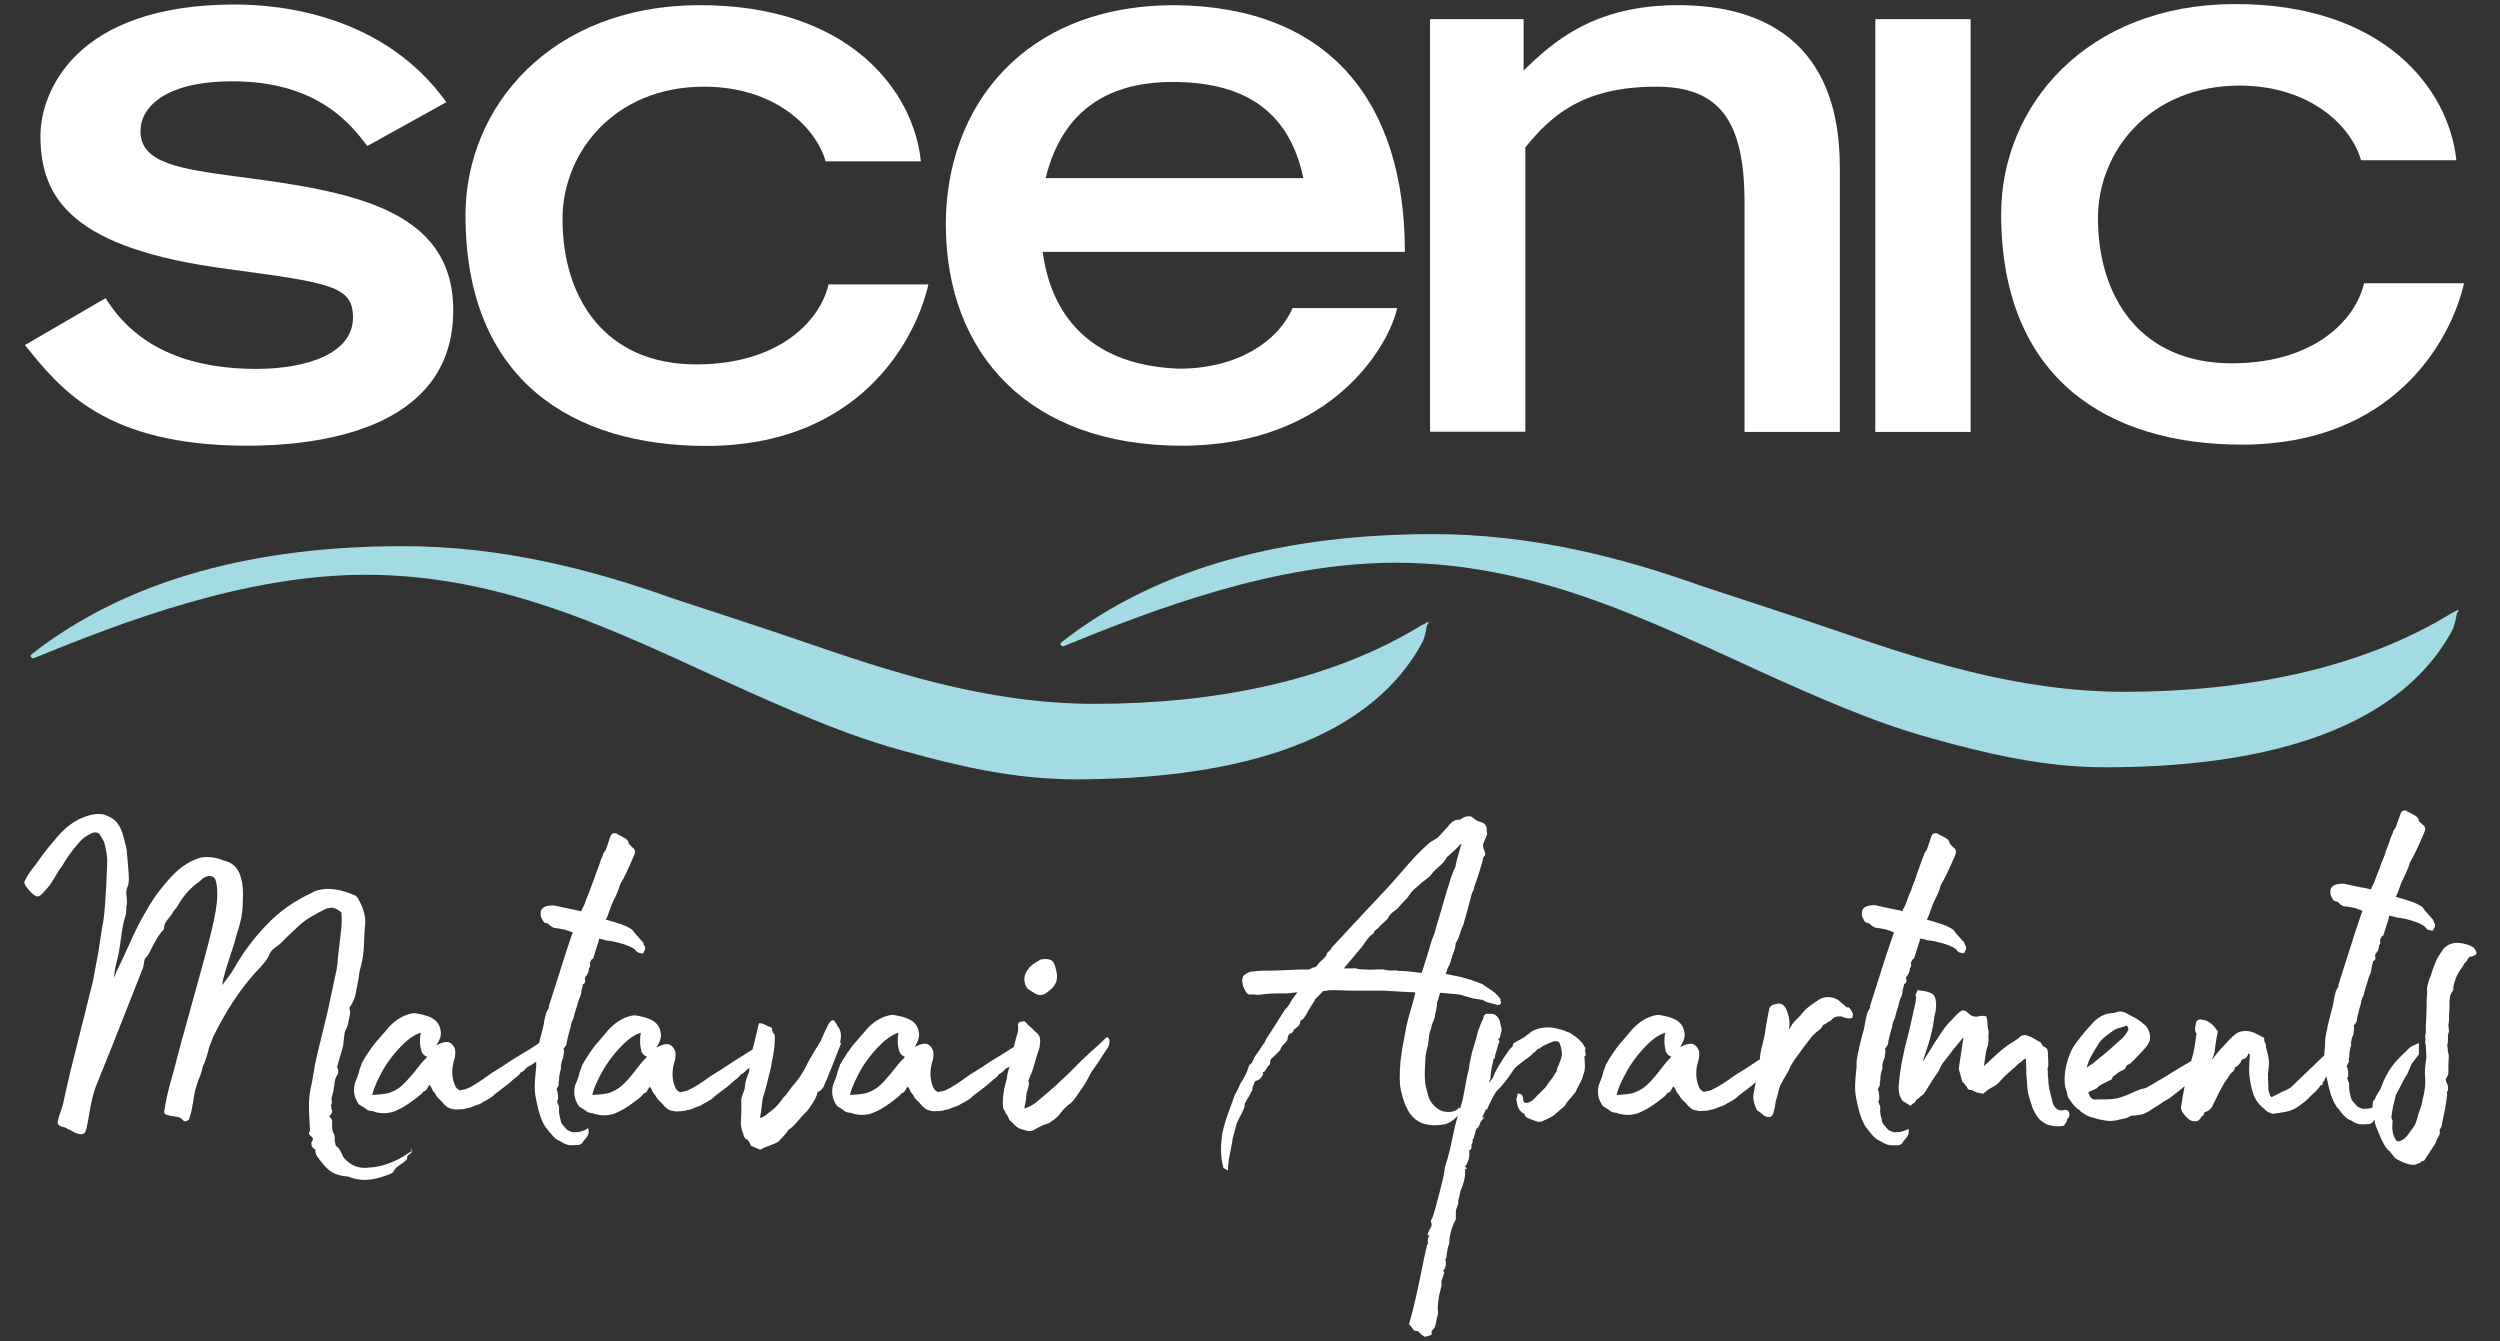 <?xml version="1.0" encoding="UTF-8"?>
<svg id="Layer_1" data-name="Layer 1" xmlns="http://www.w3.org/2000/svg" viewBox="0 0 116.22 62.36">
  <rect x="0" y="0" width="116.22" height="62.36" fill="#333333" stroke="none"/>
  <defs>
    <style>
      .cls-1 {
        fill: #fff;
      }

      .cls-2 {
        fill: #a2dbe3;
      }
    </style>
  </defs>
  <g>
    <path class="cls-2" d="m114.01,28.48c-4.22,2.61-9.65,3.68-15.23,3.68-5,0-9.48-1.48-13.82-2.98-1.71-.59-5.3-1.75-5.8-1.92-3.88-1.39-8.05-2.43-12.54-2.43-6.77,0-12.74,1.48-17.28,5.03-.1.08.01.22.13.17,4.07-1.66,9.78-3.87,15.41-3.87,7.14,0,12.85,3.28,18.75,5.86,3.06,1.34,4.58,1.86,6.19,2.31,2.55.71,5.2,1.34,8.05,1.34,6.72,0,13.47-1.43,16.13-6.37.14-.26.21-.77.21-.77.06-.11.23-.31-.19-.04Z"/>
    <path class="cls-2" d="m66.13,29.04c-4.22,2.61-9.65,3.68-15.23,3.68-5,0-9.48-1.48-13.82-2.98-1.71-.59-5.3-1.75-5.8-1.92-3.88-1.39-8.05-2.43-12.54-2.43-6.77,0-12.74,1.48-17.28,5.03-.1.08.01.22.13.17,4.07-1.66,9.78-3.87,15.41-3.87,7.14,0,12.85,3.28,18.75,5.86,3.06,1.34,4.58,1.86,6.19,2.31,2.55.71,5.2,1.34,8.05,1.34,6.72,0,13.47-1.43,16.13-6.37.14-.26.21-.77.21-.77.06-.11.23-.31-.19-.04Z"/>
  </g>
  <path class="cls-1" d="m17.07,6.78c-.68-.89-2.22-3-6.25-3-3.22,0-4.29,1.25-4.29,2.32,0,1.5,1.86,1.75,4.5,2.11,5.25.68,10.04,1.47,10.04,6.22,0,5.65-6.47,6.29-9.58,6.29-6.61,0-8.69-2.64-10.33-4.68l3.75-2.18c1.54,2.5,4.22,3.29,7,3.29,2.36,0,4.5-.72,4.5-2.39,0-1.47-1.07-1.61-5.79-2.25C3.38,11.57,1.88,9.25,1.88,6.32,1.88,4.32,3.45.21,10.92.21c2.18,0,6.93.5,9.83,4.54l-3.68,2.04Z"/>
  <path class="cls-1" d="m64.95,14.32c-.32,1.57-2.9,6.4-10.01,6.4s-10.97-4.29-10.97-10.29c0-5.43,3.57-10.19,10.65-10.19,7.22.07,10.69,4.54,10.69,11.47h-16.84c.18,1.22.86,5.22,6.33,5.43,2.79,0,4.65-1.32,5.29-2.82h4.86Zm-4.36-6.04c-.68-3.25-2.9-4.47-6.08-4.47-2.32,0-5,.79-5.9,4.47h11.97Z"/>
  <path class="cls-1" d="m43.16,13.22c-.61,2.68-3.29,7.51-10.33,7.51-6.15,0-11.19-3-11.19-10.72C21.64,4.96,25.61.28,32.44.24c7.04-.04,10.04,4,10.37,7.26h-4.43c-.43-1.54-2.32-3.47-5.65-3.47-4.18,0-6.58,3.07-6.58,6.15,0,3.68,1.97,6.76,6.22,6.76,3.82,0,5.75-2,6.15-3.72h4.65Z"/>
  <path class="cls-1" d="m66.47.89h4.36v2.39c1.39-1.36,3.29-3.04,7.19-3.04s7.51,1.68,7.51,7.54v12.3h-4.43v-10.65c0-3.79-1.14-5.4-4.11-5.4-3.54,0-4.97,1.47-6.08,2.82v13.22h-4.43V.89Z"/>
  <path class="cls-1" d="m87.18.89h4.43v19.19h-4.43V.89Z"/>
  <path class="cls-1" d="m114.55,13.16c-.61,2.68-3.29,7.51-10.33,7.51-6.15,0-11.19-3-11.19-10.72,0-5.04,3.97-9.72,10.79-9.76,7.04-.04,10.04,4,10.37,7.26h-4.43c-.43-1.54-2.32-3.47-5.65-3.47-4.18,0-6.58,3.07-6.58,6.15,0,3.68,1.97,6.76,6.22,6.76,3.82,0,5.75-2,6.15-3.72h4.65Z"/>
  <g>
    <path class="cls-1" d="m19.19,53.48c-.1.06-.18.11-.27.17-.14.09-.28.19-.55.31-.54.25-.93.31-1.34.33-.03,0-.05,0-.08,0-.37,0-.67-.14-.94-.44-.06-.06-.09-.15-.13-.23-.06-.13-.12-.26-.24-.33-.04-.03-.05-.09-.06-.16,0-.03,0-.05-.02-.08,0-.05,0-.09,0-.14,0-.07,0-.14-.03-.19-.09-.13-.09-.27-.09-.41,0-.02,0-.05,0-.07,0-.08.01-.16-.03-.22-.02-.03-.04-.06-.07-.08-.01-.01-.03-.03-.04-.04.02-.02.04-.04.05-.06.03-.03.06-.06.07-.09.03-.06.03-.13,0-.19,0-.02-.02-.03-.04-.05.01,0,.02-.02.03-.04,0-.03,0-.06-.04-.09.08-.07.06-.15.05-.21,0-.05-.02-.1,0-.16l.02-.07c.04-.14.08-.27.08-.39.02-.07.03-.13.03-.19.02-.12.03-.23.1-.34.1-.13.09-.31.02-.41.04-.15.08-.29.12-.43.06-.2.12-.38.16-.57l.07-.58s0-.03.04-.13c.05-.09.1-.2.13-.34,0-.03.02-.12.04-.21.03-.12.05-.24.05-.31l-.04-.19c.13-.16.24-.43.29-.61.02-.15.05-.3.08-.44.03-.14.06-.29.08-.44,0-.13.04-.27.08-.42.02-.09.05-.19.07-.29.06-.31.08-.64.09-.96,0-.19.02-.38.03-.57.07-.45-.04-.88-.32-1.36-.03-.06-.09-.11-.15-.15h-.02c-.32-.13-.75-.29-1.29-.29h-.02c-.22.03-.46.05-.63.17-.85.39-1.57.9-2.14,1.51-.59.61-1.1,1.29-1.51,2.02-.08.15-.25.38-.41.59-.05.07-.1.13-.14.19.02-.3.23-.93.39-1.42.13-.39.24-.72.25-.84.25-.74.32-1.13.32-1.73.02-.35,0-.69-.08-.98-.11-.43-.34-.69-.69-.79-.06-.02-.12-.04-.18-.06-.19-.07-.4-.13-.6-.13h0c-.21-.02-.41,0-.6.08-.63.24-1.06.66-1.52,1.22-.49.57-.86,1.24-1.17,1.82-.18.35-.35.72-.51,1.08-.16.36-.33.73-.51,1.08l-.04.1c-.03.08-.06.16-.09.23.02-.24.05-.49.12-.73.1-.36.15-.72.2-1.08.05-.39.11-.79.24-1.17,0-.06.01-.12.01-.19,0-.09,0-.18.03-.27,0-.11,0-.21-.01-.31-.02-.16-.04-.32.04-.48.09-.24.06-.51.04-.77l-.08-.95c-.01-.06-.03-.12-.04-.18-.13-.55-.25-1.07-.66-1.3-.17-.1-.37-.18-.45-.18h0c-.34-.05-.68.07-1,.2-.42.21-.74.46-1.08.86-.33.38-.57.67-.85,1.07-.06.09-.13.18-.2.27-.18.23-.36.47-.48.75v.02c0,.15.41.63.59.65.12.02.22-.09.32-.21.03-.04.07-.08.11-.12.18-.18.3-.4.42-.6.1-.17.19-.33.31-.47.22-.38.46-.72.79-1.1.15-.17.31-.3.52-.4.11-.07.23-.09.33-.06.07.02.12.07.15.14l.03.05c.06.1.14.22.16.32l.03.12c.06.28.11.52.09.81,0,.16-.01.33-.02.49-.01.32-.02.65-.05.98-.03.61-.08,1.12-.17,1.56-.04.22-.07.43-.1.63-.05.33-.09.65-.17.99-.01.07-.03.15-.04.23-.04.21-.08.44-.13.67-.27,1.1-.48,1.91-.64,2.56-.32,1.26-.48,1.9-.69,2.88-.05.26-.12.44-.17.59-.04.12-.08.22-.1.33-.02.06-.03.15.01.21.05.07.15.11.31.14.03.02.06.03.09.05.06.03.1.06.15.07.03.01.06.03.09.05.08.05.17.1.26.12.13.04.22.03.28,0,.08-.05.11-.16.14-.28.04-.2.08-.4.11-.59.08-.48.16-.93.35-1.41l.77-1.91,1.38-3.5c.03-.07.04-.15.05-.23.01-.07.02-.14.04-.2.01-.02.03-.04.06-.07.06-.07.13-.16.16-.24l.04-.07c.16-.32.34-.69.61-.98h.01v-.03s.02-.03.02-.06c0-.19.1-.31.21-.44.04-.05.09-.11.13-.17.07-.12.14-.21.24-.34.24-.4.55-.85,1.02-1.17.05-.03.08-.07.12-.1.07-.07.14-.14.34-.19.31,0,.39.14.41.8.02.58-.17,1.51-.77,3.66l-.7,2.54c-.15.52-.26.93-.37,1.35-.08.33-.17.67-.29,1.09-.13.46-.27,1.01-.34,1.54,0,.12.19.16.48.2.09.01.17.03.21.04.08.03.12.07.16.11.07.08.13.12.3,0h.01s0-.02,0-.02c.12-.34.17-.68.22-1.01h0c.05-.32.1-.47.15-.62.02-.06.04-.12.06-.18.1-.22.15-.37.22-.68.1-.14.27-.77.29-.88l.19-.48c.6-1.21,1.21-2.13,1.9-2.91.04-.05.09-.1.14-.15.21-.22.47-.5.57-.76.06-.17.27-.32.45-.45l.05-.04c.16-.17.34-.34.51-.5.12-.11.23-.21.34-.32.34-.32.72-.52,1.13-.73l.16-.08s.06-.02.09-.02c.04,0,.08-.01.11-.02.17-.04.47.17.5.22.02.24.02.48,0,.71l-.17,1.48c0,.17-.03.32-.05.45l-.41,1.93-.51,2.1c-.06.26-.11.53-.15.78-.04.24-.08.49-.14.75-.11.51-.08,1.02-.05,1.51,0,.14.02.27.02.41,0,.01-.01.04-.02.06-.01.04-.03.07-.03.1v.02h.01s.05.07.08.09c.09.08.14.13.05.26-.03.03-.03.08-.02.11,0,.01,0,.03,0,.05.02.13.13.18.18.21,0,0,0,0,0,0,0,.09,0,.19.08.32v.02h.02l.08.11c.33.42.56.72,1.19.79h0c.1,0,.21.03.3.07.21.07.42.1.62.1.42,0,.82-.13,1.21-.28.05-.03.11-.05.14-.12.07-.15.18-.22.31-.31.03-.02.06-.04.09-.06h0c.15-.11.23-.17.23-.25-.02-.08.03-.12.11-.18.06-.04.14-.1.1-.19l-.02-.05-.05.03Z"/>
    <path class="cls-1" d="m27.29,52.48l-.05.03s-.24.12-.42.12c-.01,0-.03,0-.04,0-.18.02-.21,0-.39-.09l-.03-.02-.17-.19s-.13-.13-.13-.28h0c-.05-.17-.09-.34-.07-.51,0-.07,0-.16-.06-.21,0,0,0-.02,0-.03,0-.04-.02-.06-.04-.08,0-.01.02-.03.03-.05.05-.14.02-.4-.05-.53.04-.07.09-.16.11-.23v-.04s-.03-.02-.03-.02c0,0,0,0,0,0,.02-.03.04-.08.04-.12,0-.2.03-.37.09-.56v-.02s0-.02,0-.02c-.02-.05,0-.13.03-.27,0-.03.02-.07.04-.11.02-.04.04-.08.04-.11,0-.04,0-.07.01-.12.02-.08.03-.18,0-.27.01-.02.02-.03.04-.05.04-.05.08-.1.1-.17.02-.2.08-.39.13-.59.02-.07.04-.13.06-.2h0c0-.15.07-.28.14-.43v-.02c.02-.11.06-.24.1-.36.04-.11.07-.22.1-.33.02-.06.04-.13.07-.2.01-.03.03-.07.05-.11.02-.07.03-.14.04-.2,0-.08.02-.16.06-.25v-.02s0-.04,0-.06c.06-.02.09-.06.11-.1.02-.05.01-.1-.01-.15,0,0,0-.02.01-.05,0-.02.01-.04.02-.05.09-.1.17-.26.15-.37,0,0,0-.01.01-.02.04-.06.08-.12.05-.18-.03-.06.04-.23.12-.27h.02s.27-.85.27-.85v-.02s0-.04,0-.06c.05,0,.08.02.12.02.12.02.16.03.21.06h.01s.01,0,.01,0c.38.03,1.23.25,1.38.48.05.12.31.12.31.12h.03v-.03c.12-.19.09-.25.04-.34-.02-.03-.04-.06-.04-.1v-.02s-.39-.44-.39-.44l-.02-.03c-.05-.07-.1-.16-.22-.21-.23-.14-.58-.25-1.12-.4.08-.13.13-.28.18-.43.03-.09.06-.17.09-.25.03-.07.06-.13.09-.2.12-.24.24-.49.29-.72.23-.39.42-.81.63-1.3l.02-.04c.06-.15.13-.3-.08-.43-.02-.03-.05-.06-.08-.09-.03-.03-.07-.06-.07-.08-.02-.17-.16-.24-.31-.32-.05-.02-.1-.05-.15-.08-.02,0-.03-.01-.05-.02-.03-.01-.04-.02-.05-.03v-.02s-.03,0-.03,0c-.14-.03-.23.02-.28.18-.02.08-.06.18-.09.28-.04.1-.07.2-.1.29-.02.04-.04.07-.06.09-.04.06-.08.11-.08.18-.08.16-.13.31-.18.46-.04.12-.08.24-.14.36-.04.16-.1.31-.16.46-.05.12-.09.22-.12.33-.02.06-.04.11-.07.17-.07.18-.14.35-.2.53-.06.11-.11.2-.14.3l-.1-.03c-.13-.03-.24-.05-.37-.08-.21-.04-.45-.09-.8-.17-.24,0-.52.03-.6.25-.03.08-.03.29.05.38.06.17.14.19.18.19.02,0,.04.01.06.02.01,0,.03,0,.04.01.14.14.26.21.37.21.01,0,.02,0,.03,0l.39.07.36.13-.06.15-.29.87-.77,2.42v.03s.01.02.01.02c0,0,0,0,0,.01l-.02.03s-.04.08-.06.11c-.03.06-.07.12-.07.19-.05.15-.07.29-.09.42-.03.14-.05.28-.1.42l-.12.47s-.09.06-.13.09c-.33.22-.45.29-.61.38-.11.07-.24.15-.48.29-.3.21-.62.41-.9.58l-.11.07-.11.08c-.31.22-.65.47-.99.62-.05.03-.11.04-.16.05-.04,0-.07.01-.1.02-.07.02-.1.02-.13,0-.1-.06-.17-.14-.2-.24-.12-.29-.15-.63-.07-1,.01-.02.02-.04.02-.07,0-.01,0-.03.01-.04v-.02c.09-.2.06-.47.06-.49-.05-.19-.17-.32-.33-.37-.19-.01-.33.05-.45.11-.04.02-.07.04-.1.05,0-.01.02-.03.03-.04.11-.2.23-.4.17-.68-.1-.58-.68-.69-1.19-.78h-.04s0,0,0,0c-.56.06-.99.44-1.19.67-.1.13-.21.25-.32.37-.19.21-.38.43-.55.69-.03.03-.05.07-.08.12-.03.05-.07.12-.12.18l-.17.29h0c-.02.08-.04.14-.07.2-.03.08-.06.16-.07.26h-.01s0,.02,0,.02h0c-.05.16-.1.28-.17.45-.1.37-.03.7.2,1.01h.02c.15.09.33.21.37.25h.02c.08.04.15.04.2.04.18.07.36.1.54.1.22,0,.44-.05.65-.16.34-.15.68-.41.95-.62l.11-.09s.06-.06.09-.09c.01-.02.02-.03.03-.05.11-.01.16-.1.2-.18.03-.05.05-.09.09-.13.01.03.03.06.06.08.02.03.03.06.04.09.03.06.05.12.15.22.06.14.15.23.25.32.06.06.11.12.17.19h0s.01.02.01.02c.02,0,.05.03.08.06.03.03.06.06.11.08.04.03.11.04.17.06.03,0,.06.01.09.02.07.02.18,0,.29,0,.05,0,.11-.01.14-.01.05,0,.12-.02.17-.04.02,0,.04-.01.04-.01.09,0,.22-.06.27-.08.06-.03.1-.04.15-.06.05-.01.11-.03.19-.07.09-.06.17-.11.26-.15.14-.08.28-.15.4-.29l.58-.44.36-.31c.06-.03.16-.12.25-.23v-.02c.12-.04.2-.13.26-.2.02-.02.03-.03.04-.04.02-.02.06-.04.1-.06.08-.04.18-.1.26-.16.02-.02.05-.04.07-.05,0,.07-.01.14,0,.21,0,.07-.01.13-.02.2-.04.44-.09.86,0,1.29.1.48.2.98.47,1.38.05.05.09.09.14.17.03.03.06.07.09.1.14.17.25.29.43.35.24.16.36.19.53.19.06,0,.12,0,.2-.01h.08c.12-.01.18-.04.23-.12.03-.05.07-.1.11-.14.11-.13.22-.28.16-.48l-.02-.06Zm-7.71-3.64c.06.16.15.25.28.29-.01.02-.03.03-.03.03h-.01v.02c-.2.19-.33.37-.46.53-.13.17-.27.34-.45.53-.25.28-.46.43-.75.54-.24.1-.66.11-.86.12.12-.45.33-.84.53-1.21.28-.48,1.06-1.5,1.73-1.68-.04.18-.07.57.03.82Z"/>
    <path class="cls-1" d="m39.05,48.46c.08-.27.05-.54-.08-.72l-.02-.02s-.02-.02-.03-.05c0-.02-.01-.03-.02-.05h0s-.01-.02-.01-.02c-.03-.02-.05-.05-.06-.08-.03-.05-.05-.09-.11-.09-.1,0-.18.13-.24.25-.04.09-.08.17-.12.25-.08.17-.15.32-.2.45-.06.1-.12.2-.18.3-.16.26-.31.5-.45.77-.17.38-.41.74-.72,1.08l-.05.07c-.11.15-.23.33-.35.43h0c-.15.23-.34.45-.54.6-.04.03-.09.07-.13.1-.13.11-.26.22-.41.24.04-.21.07-.41.09-.62.01-.1.03-.21.04-.3.14-.43.23-.82.33-1.23l.06-.25c.02-.13.04-.26.07-.39.04-.2.07-.4.09-.61,0,0,0,0,0,0v-.02s0-.04,0-.04c.01-.13.02-.27,0-.4v-.02s-.01-.01-.01-.01c-.03-.03-.08-.08-.08-.11v-.02h-.01s-.02-.05-.02-.09c0-.03,0-.06-.02-.08v-.02s-.03,0-.03,0c-.06-.02-.14-.06-.21-.09-.12-.06-.24-.12-.32-.1h-.03s-.22.93-.22.93c-.03.1-.06.2-.08.29-.19.12-.29.18-.41.26-.11.07-.24.15-.48.3-.3.21-.62.41-.9.58l-.11.07-.12.08c-.3.22-.65.46-.99.61-.05.03-.11.04-.16.05-.04,0-.07.01-.1.02-.07.02-.1.02-.13,0-.1-.06-.17-.14-.2-.24-.12-.29-.15-.63-.07-1,0-.02.02-.04.02-.06,0-.01,0-.03.01-.04v-.02c.09-.2.06-.47.06-.49-.05-.19-.17-.32-.33-.37-.19-.01-.33.05-.45.11-.04.02-.07.04-.1.05,0-.01.02-.03.02-.04.11-.2.23-.4.17-.68-.1-.58-.68-.69-1.19-.78h-.04s0,0,0,0c-.55.06-.98.44-1.19.67-.11.13-.22.26-.32.38-.19.21-.38.43-.54.68-.03.03-.05.07-.08.12-.03.05-.07.11-.12.18l-.17.29h0c-.02.08-.04.14-.07.2-.03.08-.06.16-.07.26h-.01s0,.02,0,.02h0c-.05.15-.09.27-.17.45-.1.37-.03.7.2,1.01h.02c.15.09.33.21.37.25h.02c.08.04.15.04.2.04.18.07.36.1.54.1.22,0,.44-.05.65-.16.34-.15.68-.41.95-.62l.11-.09s.06-.06.09-.1c0-.02.02-.03.03-.05.11-.01.16-.1.2-.18.03-.05.05-.09.09-.13.01.03.03.06.06.08.02.03.03.06.04.09.03.06.05.12.15.22.06.14.15.23.25.32.06.06.11.12.17.19h0s.01.02.01.02c.02,0,.05.03.08.06.03.03.06.06.11.08.04.03.11.05.17.06.03,0,.06.01.09.02.07.02.18,0,.28,0,.05,0,.11-.01.14-.01.05,0,.12-.02.17-.04.02,0,.04-.01.04-.01.09,0,.22-.06.27-.08.06-.03.1-.04.15-.06s.11-.03.19-.07c.09-.06.17-.11.26-.15.14-.08.28-.15.4-.29l.58-.44.36-.31c.06-.03.16-.13.25-.23v-.02c.12-.04.2-.13.27-.2.02-.02.03-.03.04-.04.02-.02.06-.04.1-.06,0,0,0,0,0,0,0,.06-.02.13-.02.19-.01.03-.03.07-.04.1-.07.17-.15.38-.15.6-.01.09-.04.18-.08.27-.03.09-.07.18-.09.3h0s0,.01,0,.01c.01.21,0,.42,0,.65,0,.15-.02.3-.02.46,0,.04.01.11.03.21l.02.11v.02c.04.05.05.11.07.17.03.11.07.23.2.24.03.04.12.21.14.25v.03l.42.18h.02s.02,0,.02,0c.11-.07.24-.12.38-.17.14-.05.29-.11.45-.2h0s.05-.05.07-.08c.13-.13.28-.28.39-.46.19-.12.34-.3.48-.46.04-.04.07-.08.1-.12.05-.06.1-.11.16-.17.09-.09.18-.18.25-.29.03-.05.06-.1.1-.15.12-.18.23-.35.27-.59,0,0,.02,0,.03,0h.02c.18-.1.25-.26.3-.41.01-.03.02-.05.03-.07.04-.07.07-.14.13-.3.05-.13.13-.33.26-.65l.32-.82Zm-9.25.38c.06.15.15.25.28.28-.01.02-.03.03-.03.03h-.01v.02c-.2.2-.33.37-.46.54-.13.17-.26.34-.44.53-.25.28-.47.43-.75.54-.24.1-.66.11-.86.12.12-.45.33-.84.54-1.21.28-.48,1.05-1.5,1.72-1.68-.04.18-.06.58.03.83Z"/>
    <path class="cls-1" d="m47.82,45.99c.05.05.12.09.19.13.03.02.06.03.08.05.1.06.19.09.27.09.07,0,.14-.02.19-.04.22-.15.45-.3.55-.58.09-.26.01-.52-.06-.75l-.02-.05c-.06-.2-.22-.28-.51-.25-.04,0-.11,0-.15.03-.32.17-.59.35-.72.73-.05.25,0,.46.16.65h0Z"/>
    <path class="cls-1" d="m51.43,48.23l-.04.04c-.22.22-.43.41-.65.6-.09.08-.18.16-.27.25-.16.14-.31.3-.46.45-.2.2-.41.42-.63.61-.24.24-.52.48-.79.71-.13.11-.26.22-.39.33-.16.14-.34.23-.58.31.01-.07.02-.15.04-.22.03-.13.05-.26.05-.39,0-.08.03-.17.06-.25.04-.14.09-.29.04-.44,0-.02,0-.03.02-.05,0-.01.01-.02.02-.05.02-.08.06-.17.11-.26l.08-.24c.07-.24.14-.46.2-.68.05-.12.1-.25.1-.4.03-.15.02-.3-.03-.39-.05-.1-.16-.19-.27-.28-.04-.06-.1-.11-.16-.16-.06-.05-.11-.09-.15-.14-.09-.14-.19-.1-.25-.08h-.02c-.06,0-.1.04-.11.06-.03.04-.04.1-.02.17v.19c-.04.14-.07.27-.11.4-.03.12-.06.24-.09.35-.31.2-.43.27-.58.37-.11.07-.24.15-.48.29-.3.21-.62.41-.9.58l-.11.07-.11.08c-.31.22-.65.47-.99.62-.05.03-.11.04-.16.05-.04,0-.07.01-.1.02-.07.02-.1.02-.13,0-.1-.06-.17-.14-.2-.24-.12-.29-.15-.63-.07-1,.01-.02.02-.04.02-.07,0-.01,0-.03.01-.04v-.02c.09-.2.06-.47.06-.49-.05-.19-.17-.32-.33-.37-.19-.01-.33.05-.45.11-.04.02-.07.04-.1.05,0-.01.02-.03.03-.04.11-.2.23-.4.17-.68-.1-.58-.68-.69-1.19-.78h-.04s0,0,0,0c-.56.06-.99.44-1.19.67-.1.13-.21.25-.32.37-.19.21-.38.43-.55.69-.03.03-.05.07-.08.12-.03.05-.07.12-.12.18l-.17.29h0c-.02.08-.04.14-.07.2-.03.08-.06.16-.07.26h-.01s0,.02,0,.02h0c-.05.16-.1.28-.17.45-.1.37-.03.7.2,1.01h.02c.15.09.33.21.37.25h.02c.08.04.15.04.2.04.18.07.36.1.54.1.22,0,.44-.05.65-.16.34-.15.68-.41.95-.62l.11-.09s.06-.06.09-.09c.01-.02.02-.03.03-.05.11-.01.16-.1.2-.18.03-.05.05-.09.09-.13.01.03.03.06.06.08.02.03.03.06.04.09.03.06.05.12.15.22.06.14.15.23.25.32.06.06.11.12.17.19h0s.01.02.01.02c.02,0,.05.03.08.06.03.03.06.06.11.08.04.03.11.04.17.06.03,0,.06.01.09.02.07.02.18,0,.29,0,.05,0,.11-.01.14-.01.05,0,.12-.02.17-.04.02,0,.04-.01.04-.01.09,0,.22-.06.27-.08.06-.03.1-.04.15-.06.05-.01.11-.03.19-.07.09-.06.17-.11.26-.15.14-.08.28-.15.4-.29l.58-.44.36-.31c.06-.03.16-.12.25-.23v-.02c.12-.04.2-.13.26-.2.02-.02.03-.03.04-.04.02-.02.06-.04.1-.06.03-.02.06-.04.1-.06-.06.19-.11.39-.13.58-.11.38-.22.88-.17,1.33.01.06.04.1.07.14.02.03.04.07.05.11v.02c.06.05.1.11.12.18,0,.01.01.03.02.04.01.04.03.1.07.12.06.04.1.09.15.14.1.11.2.21.37.25.04.01.07.02.1.03.09.03.17.06.27.06.04,0,.09,0,.14-.02h.01c.12-.07.23-.12.34-.18.05-.02.1-.05.14-.07.03-.01.06-.02.09-.03.12-.04.23-.07.31-.15.17-.11.29-.21.38-.33.11-.15.29-.37.5-.5l.12-.12s.05-.06.07-.09c.02-.03.03-.05.06-.08l.27-.39c.21-.3.31-.5.38-.64.04-.08.07-.14.1-.18.1-.12.37-.53.55-.81.07-.11.14-.21.15-.23l.03-.03c.12-.23.11-.4.04-.47l-.04-.04Zm-9.64.61c.06.16.15.25.28.29-.01.02-.03.03-.03.03h-.01v.02c-.2.19-.33.37-.46.53-.13.17-.27.34-.45.53-.25.28-.46.43-.75.54-.24.1-.66.11-.86.12.12-.45.33-.84.53-1.21.28-.48,1.06-1.5,1.73-1.68-.04.18-.07.57.03.82Z"/>
    <path class="cls-1" d="m73.71,49.09s0-.1-.01-.15-.01-.1-.01-.16c.01-.02.03-.06,0-.1,0-.01-.02-.02-.04-.03-.09-.27-.62-.62-.73-.66h0c-.08-.02-.13-.05-.18-.07-.06-.02-.11-.04-.18-.06-.05,0-.1-.02-.16-.04-.12-.03-.26-.06-.38-.06-.23,0-.49.02-.8.18l-.38.29-.43.24c-.06.03-.07.07-.09.15v.03s-.04.03-.06.05c-.01.01-.03.02-.04.03-.44.59-.76,1.16-.8,1.34-.1.15-.16.23-.21.28.02-.08.05-.15.08-.21v-.07c.03-.34.07-.5.1-.64.02-.07.03-.14.04-.21h.05v-.04c.03-.15.07-.27.1-.38.03-.08.05-.17.07-.26.01-.02.02-.04.03-.05,0,0,0-.02.01-.03l.03-.03-.03-.04c-.04-.06-.04-.08-.04-.08,0,0,0-.02.05-.04h.02s0-.03,0-.03c.02-.05.05-.16.05-.22.04-.09.05-.18.02-.26l-.08-.33c-.05-.1-.15-.3-.38-.3-.02,0-.03,0-.05,0h-.06c-.08-.01-.14,0-.18.03-.06.04-.08.12-.09.2-.09.16-.14.31-.19.45-.02.05-.04.1-.06.16-.07.31-.17.63-.27.95-.02.1-.04.19-.06.29-.04.16-.07.31-.08.46-.07.26-.12.51-.16.75-.03.18-.06.34-.1.52-.01.12-.05.25-.09.38-.02.07-.04.15-.06.22l-.06-.06-.03.05c-.04.06-.17.14-.36.16-.13.01-.46.02-.72-.25-.15-.13-.32-.39-.34-.62h0c-.17-.47-.14-.92-.12-1.32l.02-.41c.02-.14.06-.28.09-.42l.03-.11.05-.44s.03-.2.06-.23h.01s.05-.23.05-.23l.14-.36v-.02c0-.07.03-.17.05-.27.03-.13.06-.27.05-.38l.15-.48.78.07.14.02.59.17.45.07.2.1.43.12c.09.04.17.02.21-.02.03-.03.04-.07.02-.1-.03-.06-.02-.08-.02-.08.02-.04,0-.08-.03-.1-.14-.18-.28-.31-.47-.42l-.37-.25h-.02c-.33-.13-.59-.22-.98-.32l-.67-.13.1-.3c.05-.06.08-.14.1-.2.03-.08.05-.15.07-.22.03-.11.06-.22.12-.34,0-.02.01-.05.02-.07.02-.08.05-.18.05-.29.12-.2.2-.42.26-.65l.1-.22.34-1.24c.03-.15.07-.28.14-.39v-.02c.02-.12.07-.24.12-.38.02-.05.04-.11.06-.17.04-.14.08-.26.12-.39.04-.12.08-.25.12-.41h0c0-.05.02-.13.03-.14.13-.11.08-.22.04-.32-.02-.04-.04-.08-.04-.12-.04-.13,0-.22.05-.32,0-.02.02-.04.02-.05l.1-.24v-.02s0-.1-.02-.15c.04-.18-.06-.32-.18-.38-.04-.01-.07-.03-.11-.04-.14-.05-.24-.08-.33-.19h-.02s-.03-.03-.04-.04c-.02-.01-.05-.03-.07-.03h0c-.19-.02-.3.03-.45.13h-.02v.03s-.02,0-.02,0h-.02c-.19-.03-.37.08-.55.33l-.46.5-.36.22c-.53.45-.91.89-1.31,1.36-.27.31-.55.63-.89.99-.84.89-1.57,1.67-2.39,2.56v.02c-.03.06-.07.09-.11.13-.05.04-.1.08-.11.16-.05.11-.14.18-.22.26-.02.02-.04.04-.05.05-.05.03-.09.09-.13.14-.06.09-.11.14-.18.14,0,0-.01,0-.02,0h-.01s-.2.1-.2.1c-.33,0-.55,0-.89.02-.26.02-.51.02-.78.03-.33,0-.66,0-1.01.05-.09,0-.24.08-.35.16-.1.12-.09.3-.06.43.04.19.17.43.28.47.07.01.13,0,.19,0,.07,0,.13,0,.19.02h.01s.01,0,.01,0c.1,0,.19-.02.29-.03.18-.02.35-.04.56-.04h.57s.29-.04.44-.05l-.26.36-.12.21c-.04.07-.09.12-.13.17-.05.05-.09.1-.13.17l-.63.99c-.09.14-.2.29-.24.41l-.29.43-.2.28v.02s-.02.04-.03.07c-.02.04-.06.1-.08.17l-.12.1-.08.21c-.07.26-.35.68-.36.69h0c-.05.15-.14.32-.24.5-.06.18-.13.36-.19.53-.15.4-.3.81-.39,1.26-.08.59-.09,1.04.05,1.57v.02s.08.05.13.08l.09.04v-.08s0-.03,0-.06c0-.03.01-.06.01-.1.01-.03.01-.07.01-.11,0-.04,0-.08.01-.13l.07-.36.1-.54c0-.07.05-.25.1-.42.04-.15.08-.3.1-.39l.29-.58.07-.17.02-.17c.05-.11.09-.18.19-.33.02-.04.05-.08.07-.13.02-.05.05-.11.07-.13h.01s0-.03,0-.03c.02-.12.05-.24.12-.37v-.04s.03,0,.04-.01c.14-.06.28-.11.35-.34v-.02s-.02-.07-.02-.07h0s.03,0,.05,0c.05-.02.08-.07.1-.11.01-.02.02-.04.03-.06.03-.05.06-.1.13-.15.04-.04.04-.11.04-.19l.05-.11s.05-.02.06-.04l.36-.36h0c.02-.09.08-.2.2-.3h.01s.03-.05.04-.06c.04-.04.09-.09.09-.19.03-.15.07-.21.14-.22.04,0,.07-.04.09-.06,0,0,.01-.02.02-.02l.02-.02v-.03s-.01-.04.02-.05c.01,0,.03-.01.04-.02.03-.02.05-.04.07-.06.1-.08.18-.14.19-.32l.15-.11h0c.1-.14.17-.26.24-.39.07-.12.14-.25.24-.39.02-.02.03-.04.04-.07,0,0,0-.02.01-.04.08-.08.15-.15.2-.2.1-.1.15-.14.17-.19.06,0,.13,0,.18-.02.09-.02.18-.02.25-.02.08,0,.15,0,.21,0l.61.02h1.54l1.21.07h.21l.09.03c-.04.18-.12.46-.2.73-.08.29-.17.59-.21.78-.03.2-.07.37-.1.54-.04.2-.08.41-.12.67l-.07.51v.04c-.03.39-.07,1.05.07,1.43.27,1.12.81,1.56,1.82,1.44.3-.02.56-.17.78-.43,0,.04-.02.08-.03.11-.07.26-.13.5-.18.75-.12.61-.24,1.1-.39,1.54v.02c0,.08-.02.16-.04.25v.05c-.06.28-.35,1.48-.54,2.04-.05.06-.1.16-.05.22.03.08.02.17-.05.26-.05.08-.08.16-.11.26l-.02.06h.06s.02,0,.04,0c-.08.1-.11.27-.06.43,0,0-.01,0-.02,0h-.04v.04c-.09.37-.17.75-.24,1.11-.17.83-.34,1.68-.59,2.54v.02s.24.3.24.3l.17.02c.11.12.21.21.31.26h.02s.02,0,.02,0c.1-.03.2-.05.25-.08h.03v-.04c0-.07,0-.12.02-.16l.07-.07s.05-.05.06-.09c.04-.1.06-.23.08-.34,0-.03.01-.07.02-.09.04-.11.07-.24.05-.32-.03-.1,0-.23,0-.34,0-.07.02-.13.02-.18.01-.13.05-.26.08-.4.03-.11.05-.21.07-.31,0-.06-.01-.1-.02-.12.02-.08.04-.14.07-.21.02-.07.05-.15.07-.23v-.04s-.06-.03-.06-.03c.09-.1.14-.24.14-.34,0-.07,0-.14-.03-.18,0,0,0-.02.01-.03.03-.06.05-.09.05-.16,0-.05.01-.09.02-.14.01-.09.02-.17.05-.3,0,0,0-.01.01-.02.01-.03.04-.06.04-.1.02-.33.05-.64.31-1.14v-.4s.12-.36.12-.36v-.03s-.01-.02-.01-.02c0,0,0-.01,0-.05.03-.09.05-.18.07-.29.01-.06.03-.12.04-.18.07-.14.15-.38.2-.64.01-.07.01-.13.01-.19,0-.06,0-.13.01-.19h0s.09,0,.09,0l-.08-.08s-.02-.02-.03-.02c.15-.14.24-.47.2-.75.11-.04.11-.13.11-.19,0-.02,0-.04,0-.05v-.03c.04-.08.08-.17.04-.24.03,0,.05-.02.06-.06.03-.09.05-.17.07-.25.01-.05.03-.11.05-.18h0c.1-.06.14-.15.17-.24.02-.05.04-.11.08-.15l.15-.18-.13.07c.03-.1.1-.26.15-.32h0v-.03s0-.03,0-.05h.09v-.03c.09-.21.35-.75.46-.85.27-.27.5-.56.69-.86.1-.18.24-.29.4-.41.07-.05.13-.1.19-.15l.04-.03c.13-.08.24-.16.35-.29.08-.04.14-.11.19-.17.01-.01.03-.03.04-.04h.06c.11-.1.22-.15.37-.22.04-.02.08-.03.12-.05h.01s.14-.08.23-.08c0,0,0,0,.02,0,.08,0,.15.02.18.06h0c.05.13.11.28.11.42.04.16-.01.29-.07.45-.02.04-.03.09-.05.13v.02s-.02.04-.03.06c-.02.04-.05.09-.07.16v.08c-.14.23-.25.39-.41.59-.09.16-.23.29-.36.42-.05.04-.09.09-.14.13-.11.13-.25.3-.48.35-.03.01-.08,0-.12-.02-.04-.03-.06-.08-.06-.16,0-.01,0-.03,0-.04-.02-.08-.04-.21-.21-.21h-.05v.05s-.02.08-.03.12c-.02.05-.05.11-.01.17.03.3.14.49.32.58h.03c.03.15.11.19.19.23h.03c.05.03.11.05.16.07.09.03.17.07.24.08.03.02.08.01.12,0,.02,0,.03,0,.05,0h.02c.07-.04.13-.07.19-.09.11-.05.22-.1.36-.19l.51-.44h.01c.09-.17.21-.31.33-.44.06-.07.12-.14.18-.22h0c.04-.1.09-.19.14-.29.09-.17.19-.35.22-.52.09-.19.08-.43.06-.64,0-.08-.01-.15-.01-.22Zm-8.84-6.78c.08-.05.2-.18.25-.25.07-.08.15-.16.21-.22.03-.03.05-.05.08-.08.14-.21.26-.38.43-.5.15-.14.27-.25.44-.37.05-.04.11-.08.17-.14.12-.15.26-.31.43-.45.19-.16.31-.3.37-.44.14-.12.54-.47.66-.63h.03s-.03.1-.05.16c-.09.3-.2.71-.23.91-.11.21-.2.47-.27.71-.02.07-.04.14-.07.21l-.36,1.23-.19.63-.09.33c-.03.05-.04.1-.06.15-.02.05-.04.09-.06.15-.03.1-.06.2-.09.3-.04.15-.09.31-.13.44l-.25.78-.61-.07c-.12-.01-.21-.02-.3-.02-.12,0-.22-.01-.33-.03-.19.02-.41,0-.58-.05h0s0,0,0,0c-.19.02-.37,0-.55.02-.08,0-.17-.01-.25-.01-.16,0-.32-.01-.47-.06h-.01s-.01,0-.01,0c-.14.02-.31,0-.51.01.3-.35.56-.66.84-1l.22-.31c.1-.13.19-.24.3-.3h.02s0-.03,0-.03c.03-.1.08-.13.15-.18.02-.01.04-.02.05-.04h.01c.06-.09.14-.16.22-.23.08-.07.17-.15.24-.24.09-.19.21-.28.37-.39Z"/>
    <path class="cls-1" d="m85.88,46.83h-.01s-.02,0-.02,0c-.01,0-.02-.01-.04-.03,0,0-.01-.02-.02-.02-.1-.1-.24-.21-.35-.3-.33-.19-.68-.17-1,.07-.26.17-.54.37-.76.68-.03.03-.06.05-.08.08-.14.13-.26.25-.37.45,0,.03-.03.06-.07.09,0-.03.02-.06.02-.09.03-.23,0-.45-.07-.65-.06-.22-.15-.36-.27-.42-.09-.05-.2-.05-.32,0-.09,0-.2.06-.24.14-.02.02-.03.06-.04.11,0,.03,0,.06-.02.07v.02c-.03.17-.06.33-.09.49-.03.16-.06.33-.08.5-.02.15-.06.3-.1.46-.04.17-.09.35-.12.54,0,.08-.01.16-.02.23-.04.03-.08.05-.13.08-.3.21-.62.41-.9.58l-.11.07-.12.08c-.3.22-.65.46-.99.61-.05.03-.11.04-.16.05-.04,0-.07.01-.1.02-.07.02-.1.02-.13,0-.1-.06-.17-.14-.2-.24-.12-.29-.15-.63-.07-1,0-.02.02-.04.02-.06,0-.01,0-.03.01-.04v-.02c.09-.2.06-.47.06-.49-.05-.19-.17-.32-.33-.37-.18-.01-.33.05-.45.11-.04.02-.07.04-.1.05,0-.01.02-.03.02-.04.11-.2.23-.4.17-.68-.1-.58-.68-.69-1.19-.78h-.04s0,0,0,0c-.55.06-.98.44-1.19.67-.11.13-.22.26-.32.38-.19.21-.38.43-.54.68-.03.03-.05.07-.08.12-.03.05-.07.11-.12.18l-.17.29h0c-.02.08-.04.14-.07.2-.03.08-.06.16-.07.26h-.01s0,.02,0,.02h0c-.05.15-.09.27-.17.45-.1.37-.03.7.2,1.01h.02c.15.09.33.21.37.25h.02c.08.04.15.04.2.04.18.07.36.1.54.1.22,0,.44-.05.65-.16.34-.15.68-.41.95-.62l.11-.09s.06-.06.09-.1c0-.02.02-.03.03-.05.11-.01.16-.1.2-.18.03-.05.05-.09.09-.13.01.03.03.06.06.08.02.03.03.06.04.09.03.06.05.12.15.22.06.14.15.23.25.32.06.06.11.12.17.19h0s.01.02.01.02c.02,0,.05.03.08.06.03.03.06.06.11.08.04.03.11.05.17.06.03,0,.06.01.09.02.07.02.18,0,.28,0,.05,0,.11-.01.14-.01.05,0,.12-.02.17-.04.02,0,.04-.01.04-.01.09,0,.22-.06.27-.08.06-.03.1-.04.15-.06s.11-.03.19-.07c.09-.06.17-.11.26-.15.14-.08.28-.15.4-.29l.58-.44.21-.18-.09.48c-.07.3.03.53.12.76l.04.08h.02c.1.06.15.11.2.15.04.04.09.09.17.12.04.02.1.03.15.03.04,0,.07,0,.1-.03.08-.04.12-.14.15-.31.03-.09.04-.18.05-.26.01-.08.02-.16.05-.24.03-.09.05-.19.08-.28.03-.13.06-.26.12-.39.06-.12.12-.22.19-.34.1-.17.21-.35.29-.55.12-.21.25-.39.38-.56.05-.07.1-.14.15-.21l.46-.6c.12-.12.25-.23.41-.36l.03-.05c.04-.06.07-.12.12-.13h.01s.09-.06.14-.09c.1-.05.19-.11.25-.19.09-.07.18-.09.28-.09.04,0,.08,0,.11,0,.32.15.47.08.49.07h.02s.03-.17.03-.17h0c-.05-.15-.11-.25-.21-.33Zm-8.46,2.01c.06.15.15.25.28.28-.01.02-.03.03-.03.03h-.01v.02c-.2.2-.33.37-.46.54-.13.17-.26.34-.44.53-.25.28-.47.43-.75.54-.24.1-.66.11-.86.12.12-.45.33-.84.54-1.21.28-.48,1.05-1.5,1.72-1.68-.04.18-.06.58.03.83Z"/>
    <path class="cls-1" d="m88.71,52.48l-.05.03s-.24.12-.42.12c-.01,0-.03,0-.04,0-.18.02-.21,0-.39-.09l-.03-.02-.17-.19s-.13-.13-.13-.28h0c-.05-.17-.09-.34-.07-.51,0-.07,0-.16-.06-.21,0,0,0-.02,0-.03,0-.04-.02-.06-.04-.08,0-.01.02-.03.03-.05.05-.14.02-.4-.05-.53.05-.07.09-.16.11-.23v-.04s-.03-.02-.03-.02c0,0,0,0,0,0,.02-.03.04-.08.04-.12,0-.2.03-.36.1-.56v-.02s0-.02,0-.02c-.02-.07.01-.21.03-.27,0-.03.02-.07.04-.11.02-.04.04-.08.04-.11,0-.04,0-.07.01-.12.02-.08.03-.18,0-.27.01-.02.02-.03.04-.05.04-.05.08-.1.1-.17.02-.2.08-.39.13-.59.02-.07.04-.13.06-.2h0c0-.15.07-.29.14-.43v-.02c.02-.12.06-.24.1-.37.04-.11.07-.22.09-.33.01-.06.04-.13.07-.2.01-.03.03-.07.05-.11.02-.07.03-.14.04-.2,0-.08.02-.16.06-.25v-.02s0-.04,0-.06c.06-.02.09-.06.11-.1.02-.05.01-.1-.01-.15,0,0,0-.02,0-.05,0-.02.01-.04.02-.05.09-.1.17-.26.15-.37,0,0,0-.01.01-.02.04-.06.08-.12.05-.18-.02-.03,0-.09.02-.14.03-.06.07-.11.1-.13h.02s.27-.85.27-.85v-.02s0-.04,0-.06c.05,0,.08.02.12.02.12.02.16.03.21.06h.01s.01,0,.01,0c.39.03,1.24.25,1.38.47.04.13.31.13.31.13h.03v-.03c.12-.19.09-.25.04-.34-.02-.03-.04-.06-.04-.1v-.02s-.4-.44-.4-.44l-.02-.03c-.04-.07-.1-.16-.21-.2-.23-.14-.58-.25-1.12-.4.08-.13.13-.28.18-.43.03-.09.06-.17.09-.25.03-.07.06-.13.09-.2.12-.24.24-.49.29-.72.23-.39.42-.81.63-1.3l.02-.04c.06-.15.13-.3-.08-.43-.02-.03-.05-.06-.08-.09-.03-.03-.07-.06-.07-.08-.02-.17-.16-.24-.31-.32-.05-.02-.1-.05-.15-.08-.02,0-.03-.01-.05-.02-.03-.01-.04-.02-.05-.03v-.02s-.03,0-.03,0c-.14-.03-.23.02-.28.18-.02.08-.06.19-.09.28-.04.1-.07.2-.1.29-.02.04-.04.07-.06.09-.04.06-.08.11-.08.18-.08.16-.13.31-.18.46-.04.12-.08.24-.13.36-.04.16-.1.31-.16.46-.05.12-.09.23-.12.33-.02.06-.04.11-.07.16-.07.18-.14.35-.2.54-.06.1-.11.19-.14.29l-.1-.03c-.13-.03-.25-.05-.38-.08-.21-.04-.45-.09-.79-.17-.24,0-.52.03-.6.25-.03.08-.03.29.05.38.06.17.14.19.18.19.02,0,.04.01.06.02.01,0,.03,0,.04.01.16.16.28.22.4.21l.39.07.36.13-.35,1.02-.77,2.42v.03s.01.02.01.02c0,0,0,0,0,.01l-.02.03s-.04.08-.06.11c-.03.06-.07.12-.07.19-.05.15-.07.29-.09.42-.03.14-.05.28-.1.42l-.17.68c-.01.08-.03.16-.05.24-.04.21-.09.42-.07.63,0,.07-.01.13-.02.2-.04.44-.09.86,0,1.29.1.48.2.98.47,1.38.05.05.09.09.14.17.03.03.06.07.08.1.14.16.25.28.44.35.24.15.36.19.52.19.06,0,.12,0,.2,0h.08c.12-.01.18-.04.23-.13.03-.05.07-.1.11-.14.11-.13.22-.27.16-.48l-.02-.06Z"/>
    <path class="cls-1" d="m96.04,51.58c-.29.1-.46.02-.6-.26-.06-.24-.09-.38-.12-.48-.02-.09-.03-.15-.05-.21-.03-.13-.04-.26-.05-.41,0-.07,0-.14-.02-.21,0-.06,0-.12,0-.18-.01-.09-.03-.18.02-.25h0v-.15c0-.12,0-.24-.02-.32.02-.18,0-.31-.06-.38-.04-.04-.09-.07-.15-.08l-.14-.21h-.01c-.11-.05-.18-.09-.26-.14-.09-.06-.18-.11-.32-.15-.08-.06-.24-.02-.28,0h-.02c-.13.13-.22.18-.29.23-.03.02-.06.04-.09.06-.16.09-.33.21-.49.34-.14.11-.31.27-.48.43-.13.12-.26.24-.38.35,0-.07.02-.14.03-.21.03-.24.07-.51.11-.63.07-.14.07-.29.07-.43,0-.07,0-.14,0-.2.03-.09,0-.21-.02-.25-.02-.08-.02-.16-.03-.25,0-.11,0-.21-.05-.32v-.03h-.05s-.06,0-.08-.01c-.06,0-.13-.02-.2.01-.2.06-.4,0-.56-.19-.11-.08-.2-.12-.33-.02-.13.1-.24.22-.35.34-.05.06-.11.12-.16.17-.16.16-.29.35-.41.54-.08.13-.16.25-.25.37-.15.26-.26.43-.34.55-.08.13-.13.21-.17.29,0,0-.02.01-.04.02.04-.14.1-.34.17-.53.08-.25.16-.49.17-.58.1-.34.15-.66.19-.97.08-.26.1-.54.05-.77-.05-.24-.19-.3-.37-.35-.12-.04-.2-.05-.32-.06l-.16-.02v.06s-.02.04-.03.05c-.03.05-.07.11-.04.16.02.05.02.11,0,.19,0,.04-.01.08-.01.12-.06.23-.11.47-.16.7-.05.23-.1.47-.16.7-.25.91-.4,1.68-.46,2.43-.03.29.03.54.18.74l.36.22.22-.17h.01s0-.02,0-.02c.02-.05.05-.09.1-.12h.01s.08-.07.12-.11c.07-.05.15-.1.2-.18.07-.12.15-.23.22-.35.13-.22.28-.44.44-.67l.14-.3.36-.46c.08-.11.21-.28.38-.48.08-.1.17-.2.25-.31,0,.02.01.02.02.02h0-.01s0,.03,0,.03c-.03.2-.08.5-.12.8-.04.23-.07.46-.09.61h0s.15.55.15.55c0,.05.04.08.08.11.02.02.04.03.04.04.02.05.05.08.08.1,0,0,.01.01.02.02.02.06.04.11.08.13.04.03.08.04.14.03l.26.12s.07.02.1.02c.07.01.12.03.17.03h.02l.18-.15c.07-.05.14-.09.21-.13.14-.08.29-.16.4-.31.15-.18.33-.34.52-.5.13-.11.26-.23.39-.36,0,0,.01,0,.02,0,.02,0,.06-.03.07-.07.1-.08.16-.11.19-.11h0l.02.49c-.01.14,0,.3.02.48.01.14.03.28.03.42.02.23.09.45.15.63.03.09.06.17.08.25.1.24.27.56.52.7.16.13.46.18.68.18.11,0,.2-.01.24-.03h.02c.14-.17.16-.24.16-.31,0,0,.01-.01.02-.02.03-.03.07-.06.07-.11.04-.1-.01-.23-.08-.27-.03-.02-.07-.02-.1,0Z"/>
    <path class="cls-1" d="m115.04,44.11c-.1-.18-.79-.36-1.06-.24-.16.03-.29.14-.39.24-.02.03-.05.07-.07.11-.09.13-.19.27-.25.41-.12.27-.2.47-.26.72-.08.14-.11.28-.15.43,0,.04-.02.08-.03.13v.33c-.02.13-.02.3-.02.47,0,.31-.02.64-.04,1.01v.28s-.03.2-.03.2l.02.1-.02.17.03.12.03.55h0c0,.07-.02.14-.03.22-.03.23-.06.47-.03.71.02.35-.01.65-.12,1.06-.02.16-.08.34-.14.51-.03.08-.06.16-.08.24-.05.19-.09.37-.21.53-.05.06-.1.13-.15.2-.11.16-.22.33-.41.41h-.01s-.08.04-.13.04c-.05,0-.09-.03-.11-.06-.14-.22-.19-.48-.16-.81.02-.07,0-.13-.03-.18-.01-.03-.02-.05-.02-.07.03-.35.15-.81.21-1.04.06-.12.12-.23.18-.34.11-.22.21-.42.36-.65l.19-.45.33-.43h.01v-.55l-.07.04c-.07.03-.11.05-.16.07-.11.05-.16.07-.29.2-.04.04-.09.09-.13.13-.2.19-.42.41-.6.65-.21.29-.39.63-.51,1-.02.05-.06.12-.11.19-.07.11-.15.24-.18.35h0s0,0,0,0c-.01,0-.03.02-.05.05l-.03.03h0c-.02.1-.02.2-.03.3-.08.03-.17.05-.25.05-.01,0-.03,0-.04,0-.18.02-.21,0-.39-.09l-.03-.02-.17-.19s-.13-.13-.13-.28h0c-.05-.17-.09-.34-.07-.51,0-.07,0-.15-.06-.2,0,0,0-.02,0-.03,0-.04-.02-.06-.04-.08,0-.01.02-.03.03-.05.05-.14.02-.4-.05-.53.04-.07.09-.16.11-.23v-.04s-.03-.02-.03-.02c0,0,0,0,0,0,.02-.03.04-.08.04-.12,0-.2.03-.37.09-.56v-.02s0-.02,0-.02c-.02-.05,0-.13.03-.27,0-.03.02-.07.04-.11.02-.04.04-.08.04-.11s0-.07.01-.11c.02-.08.03-.18,0-.27.01-.02.02-.03.04-.05.04-.05.08-.1.1-.17.02-.19.08-.39.13-.59.02-.07.04-.13.06-.2h0c0-.15.07-.28.14-.42v-.02c.02-.11.06-.24.1-.37.04-.11.07-.22.1-.33.02-.06.04-.13.07-.2.01-.03.03-.07.05-.11.02-.07.03-.14.04-.2,0-.08.02-.17.06-.25v-.02s0-.04,0-.06c.06-.02.09-.06.11-.1.02-.05.01-.1-.01-.15,0,0,0-.02.01-.05,0-.02.01-.04.02-.05.09-.1.17-.26.15-.37,0,0,0-.01.01-.02.04-.06.08-.12.05-.18-.03-.06.04-.23.12-.27h.02s.27-.85.27-.85v-.02s0-.04,0-.06c.05,0,.09.02.12.02.11.02.16.03.2.06h.02c.38.03,1.23.25,1.38.49.05.12.31.12.31.12h.03v-.03c.12-.19.09-.25.04-.34-.02-.03-.04-.06-.04-.1v-.02s-.39-.44-.39-.44l-.02-.03c-.05-.07-.1-.16-.22-.21-.23-.14-.59-.25-1.12-.4.08-.13.13-.28.18-.42.03-.09.06-.17.09-.25.03-.07.06-.14.1-.2.11-.24.23-.49.29-.72.23-.39.42-.81.63-1.31l.02-.04c.06-.15.13-.3-.08-.43-.02-.03-.05-.06-.08-.08-.03-.03-.07-.06-.07-.08-.02-.17-.16-.24-.31-.32-.05-.02-.1-.05-.15-.08-.02,0-.03-.01-.05-.02-.03-.01-.04-.02-.05-.03v-.02s-.03,0-.03,0c-.14-.04-.23.02-.28.18-.02.08-.06.19-.1.29-.04.1-.07.2-.1.29-.02.04-.04.06-.06.09-.04.06-.08.11-.08.18-.08.16-.13.31-.18.46-.04.12-.08.24-.14.37-.04.16-.1.32-.17.47-.05.11-.09.22-.12.33-.02.06-.04.11-.07.17-.07.18-.14.35-.2.53-.06.11-.11.2-.14.3l-.1-.03c-.12-.03-.24-.05-.36-.07-.21-.04-.46-.09-.81-.17-.24,0-.52.03-.6.25-.03.08-.03.29.05.38.06.17.14.19.18.19.02,0,.04.01.06.02.01,0,.03,0,.04.01.15.16.28.23.4.21l.39.07.36.13-.06.15-.29.87-.77,2.42v.03s.01.02.01.02c0,0,0,0,0,.01l-.02.03s-.04.08-.06.11c-.03.06-.07.12-.07.19-.05.15-.07.29-.09.42-.03.14-.05.28-.1.42l-.17.68c-.01.08-.03.17-.05.25-.04.21-.09.42-.07.62,0,.07-.01.13-.02.2-.01.1-.01.2-.02.3l-1.53,1.47c-.11.09-.25.16-.4.21-.2.11-.32.17-.39.2-.06.03-.09.04-.11.06h-.03c-.07-.07-.07-.09-.07-.1l-.07-.25c0-.17,0-.35-.02-.52.02-.06,0-.11,0-.15,0-.02,0-.03,0-.04.02-.17.05-.38.05-.59-.02-.21-.07-.43-.14-.66,0-.02,0-.04,0-.06,0-.05,0-.08-.01-.1l-.02-.02h0s-.04-.07-.05-.15c0-.03,0-.07-.01-.1v-.02s-.03-.01-.03-.01c-.14-.07-.24-.12-.31-.16-.12-.06-.16-.08-.21-.09h-.01c-.06-.03-.13-.05-.31-.05h-.03c-.22.03-.25.03-.38.11-.18.13-.35.3-.51.49-.22.22-.44.48-.65.77,0-.01.01-.03.02-.04.03-.08.06-.16.09-.25.04-.12.05-.22.06-.33,0-.04,0-.09.02-.14.02-.18.05-.35.1-.56,0-.04,0-.05-.03-.08-.14-.2-.37-.48-.73-.5-.08-.02-.14,0-.18.03-.06.04-.08.13-.09.21-.03.15-.05.31.04.4h0s0,.03,0,.03h0c-.02.09-.03.19-.04.28-.03.19-.05.37-.1.57-.03.14-.07.27-.11.41-.06.04-.16.1-.24.14-.07.04-.15.09-.24.14-.23.14-.52.31-.68.42l-.87.51c-.07.04-.13.06-.2.07-.05.01-.1.02-.15.04-.13.05-.26.11-.38.16-.06.03-.12.05-.17.08-.06.02-.11.04-.17.06-.16.06-.32.12-.48.13-.18.03-.37.03-.55.03-.12,0-.25,0-.37.01-.16-.06-.2-.1-.28-.34.09-.05.15-.08.23-.11.05-.02.1-.05.17-.08h.01s.02-.04.04-.05c.03-.04.07-.08.11-.09h.01c.08-.06.17-.1.28-.15.08-.04.16-.08.23-.12h.01s.03-.06.04-.09c0-.01,0-.03,0-.03l.33-.24s.04-.02.06-.03c.1-.04.23-.09.25-.24,0-.02.06-.04.09-.06.05-.02.1-.05.13-.08.21-.21.44-.44.65-.68.07-.07.15-.2.21-.33.08-.21-.04-.65-.26-.78-.14-.12-.35-.29-.59-.39-.02-.01-.04-.03-.07-.04-.17-.1-.37-.22-.6-.14l-.06.02c-.07.02-.12.03-.18.03-.31.02-.59.16-.83.4-.19.21-.43.47-.65.75-.12.15-.22.29-.32.44-.24.46-.37.92-.39,1.43,0,.02,0,.05,0,.07,0,.15,0,.32.1.57.05.25.05.26.1.31.15.22.25.37.42.49.01.01.03.02.05.03.02.01.05.03.06.05v.02c.25.19.35.22.54.29h.04c.2.08.46.13.74.16.04,0,.07,0,.11,0,.14,0,.28-.03.42-.07l.09-.02c.11-.02.24-.05.33-.1.06-.04.1-.06.2-.06.04,0,.08,0,.12-.01.13-.01.26-.03.38-.08.15-.06.29-.15.42-.24.08-.05.16-.11.24-.15.18-.13.32-.22.51-.32l.46-.36c.07-.05.16-.13.25-.21-.03.18-.07.37-.1.54-.02.14-.04.27-.07.42-.05.23.34.61.5.66.06.01.11.02.16.02.12,0,.2-.05.29-.21,0,0,.01-.02.02-.02,0-.01.01-.02.04-.03h.02s.07-.17.07-.17c.11-.01.21-.08.33-.22.12-.26.5-1.01.58-1.13l.19-.27h-.01s.07-.09.08-.12c.02-.03.05-.06.09-.09.06-.05.14-.12.14-.24.17-.08.27-.21.33-.37.16-.03.25-.11.31-.29.01.01.02.02.04.03,0,0,.01.01.02.02,0,.07,0,.14-.01.21,0,.07-.01.14-.01.2-.05.55.06,1.03.17,1.4.09.28.26.52.52.72.1.12.18.15.28.19.03.01.06.02.1.04h0s.04,0,.04,0c.09-.02.17-.03.26-.04.29-.04.6-.09.87-.28.18-.12.43-.3.59-.49.04-.04.08-.08.13-.12.13-.12.26-.24.34-.39,0,0,.01,0,.02,0,.03,0,.05-.02.07-.04l.04-.04-.04-.04s0,0,0-.01c.09-.06.11-.12.12-.17,0,0,0-.02,0-.02l.08-.09s0,.02,0,.03c.1.48.2.98.47,1.38.05.05.09.09.14.17.03.03.06.07.08.1.14.17.25.29.43.35.24.16.36.19.53.19.06,0,.12,0,.2-.01h.08c.12-.01.18-.04.23-.12.02-.03.04-.06.06-.08.02.1.03.19.07.29.04.1.09.21.13.32.04.1.09.2.13.31.02.03.04.07.06.11.08.16.18.35.36.46,0,0,0,.01,0,.02,0,.02.02.05.05.06.05.08.14.19.2.24.07.04.15.08.24.12.06.03.12.05.18.08.11.04.24.08.37.08.03,0,.07,0,.1,0l.27-.11v-.03s0-.02,0-.02c.04,0,.08,0,.14-.03h.02s0-.02,0-.02c.1-.13.18-.27.26-.39.08-.12.16-.25.25-.38h0s.03-.08.04-.11c.01-.03.03-.05.03-.07.01-.02.02-.04.03-.06.08-.13.15-.25.1-.39h0c.06-.11.11-.19.11-.28.09-.41.19-.89.24-1.34,0-.05,0-.08-.01-.11,0-.01,0-.02,0-.04.07-.07.06-.16.05-.21,0-.02,0-.03,0-.06,0-.04-.02-.07-.04-.11-.03-.07-.06-.13-.06-.21,0-.04.03-.07.05-.11.03-.06.07-.12.07-.19,0-.28,0-.55.02-.8,0-.05-.01-.1-.03-.15-.02-.06-.03-.13-.02-.17h0s0-.03,0-.03c-.02-.06-.02-.11-.02-.15l.03-.15v-.3s.05-.2.05-.2l-.03-.26.03-.23h0s0-.05,0-.08c0-.02,0-.05,0-.08,0-.12,0-.24.02-.36,0-.05,0-.1,0-.15,0-.26-.01-.51.16-.71.02-.02.03-.05.02-.07h0c0-.24.08-.42.17-.64l.02-.04c.08-.17.23-.35.28-.43v-.02c.03-.06.1-.13.17-.2h0s.02-.05.02-.06t.05-.07l.03-.05c.05,0,.18-.02.27-.08.07-.04.09-.11.05-.17Zm-18.04,5.53c.04-.13.08-.26.13-.38.16-.31.33-.59.5-.84.12-.15.26-.25.42-.37.06-.04.12-.09.18-.13.11-.08.23-.12.36-.15.08-.02.17-.05.26-.09,0,0,0,0,0,0,.01,0,.03.02.04.02.04.05.07.14.04.2-.08.15-.18.3-.33.42l-.65.58-.65.53c-.08.06-.17.11-.3.2Z"/>
  </g>
</svg>